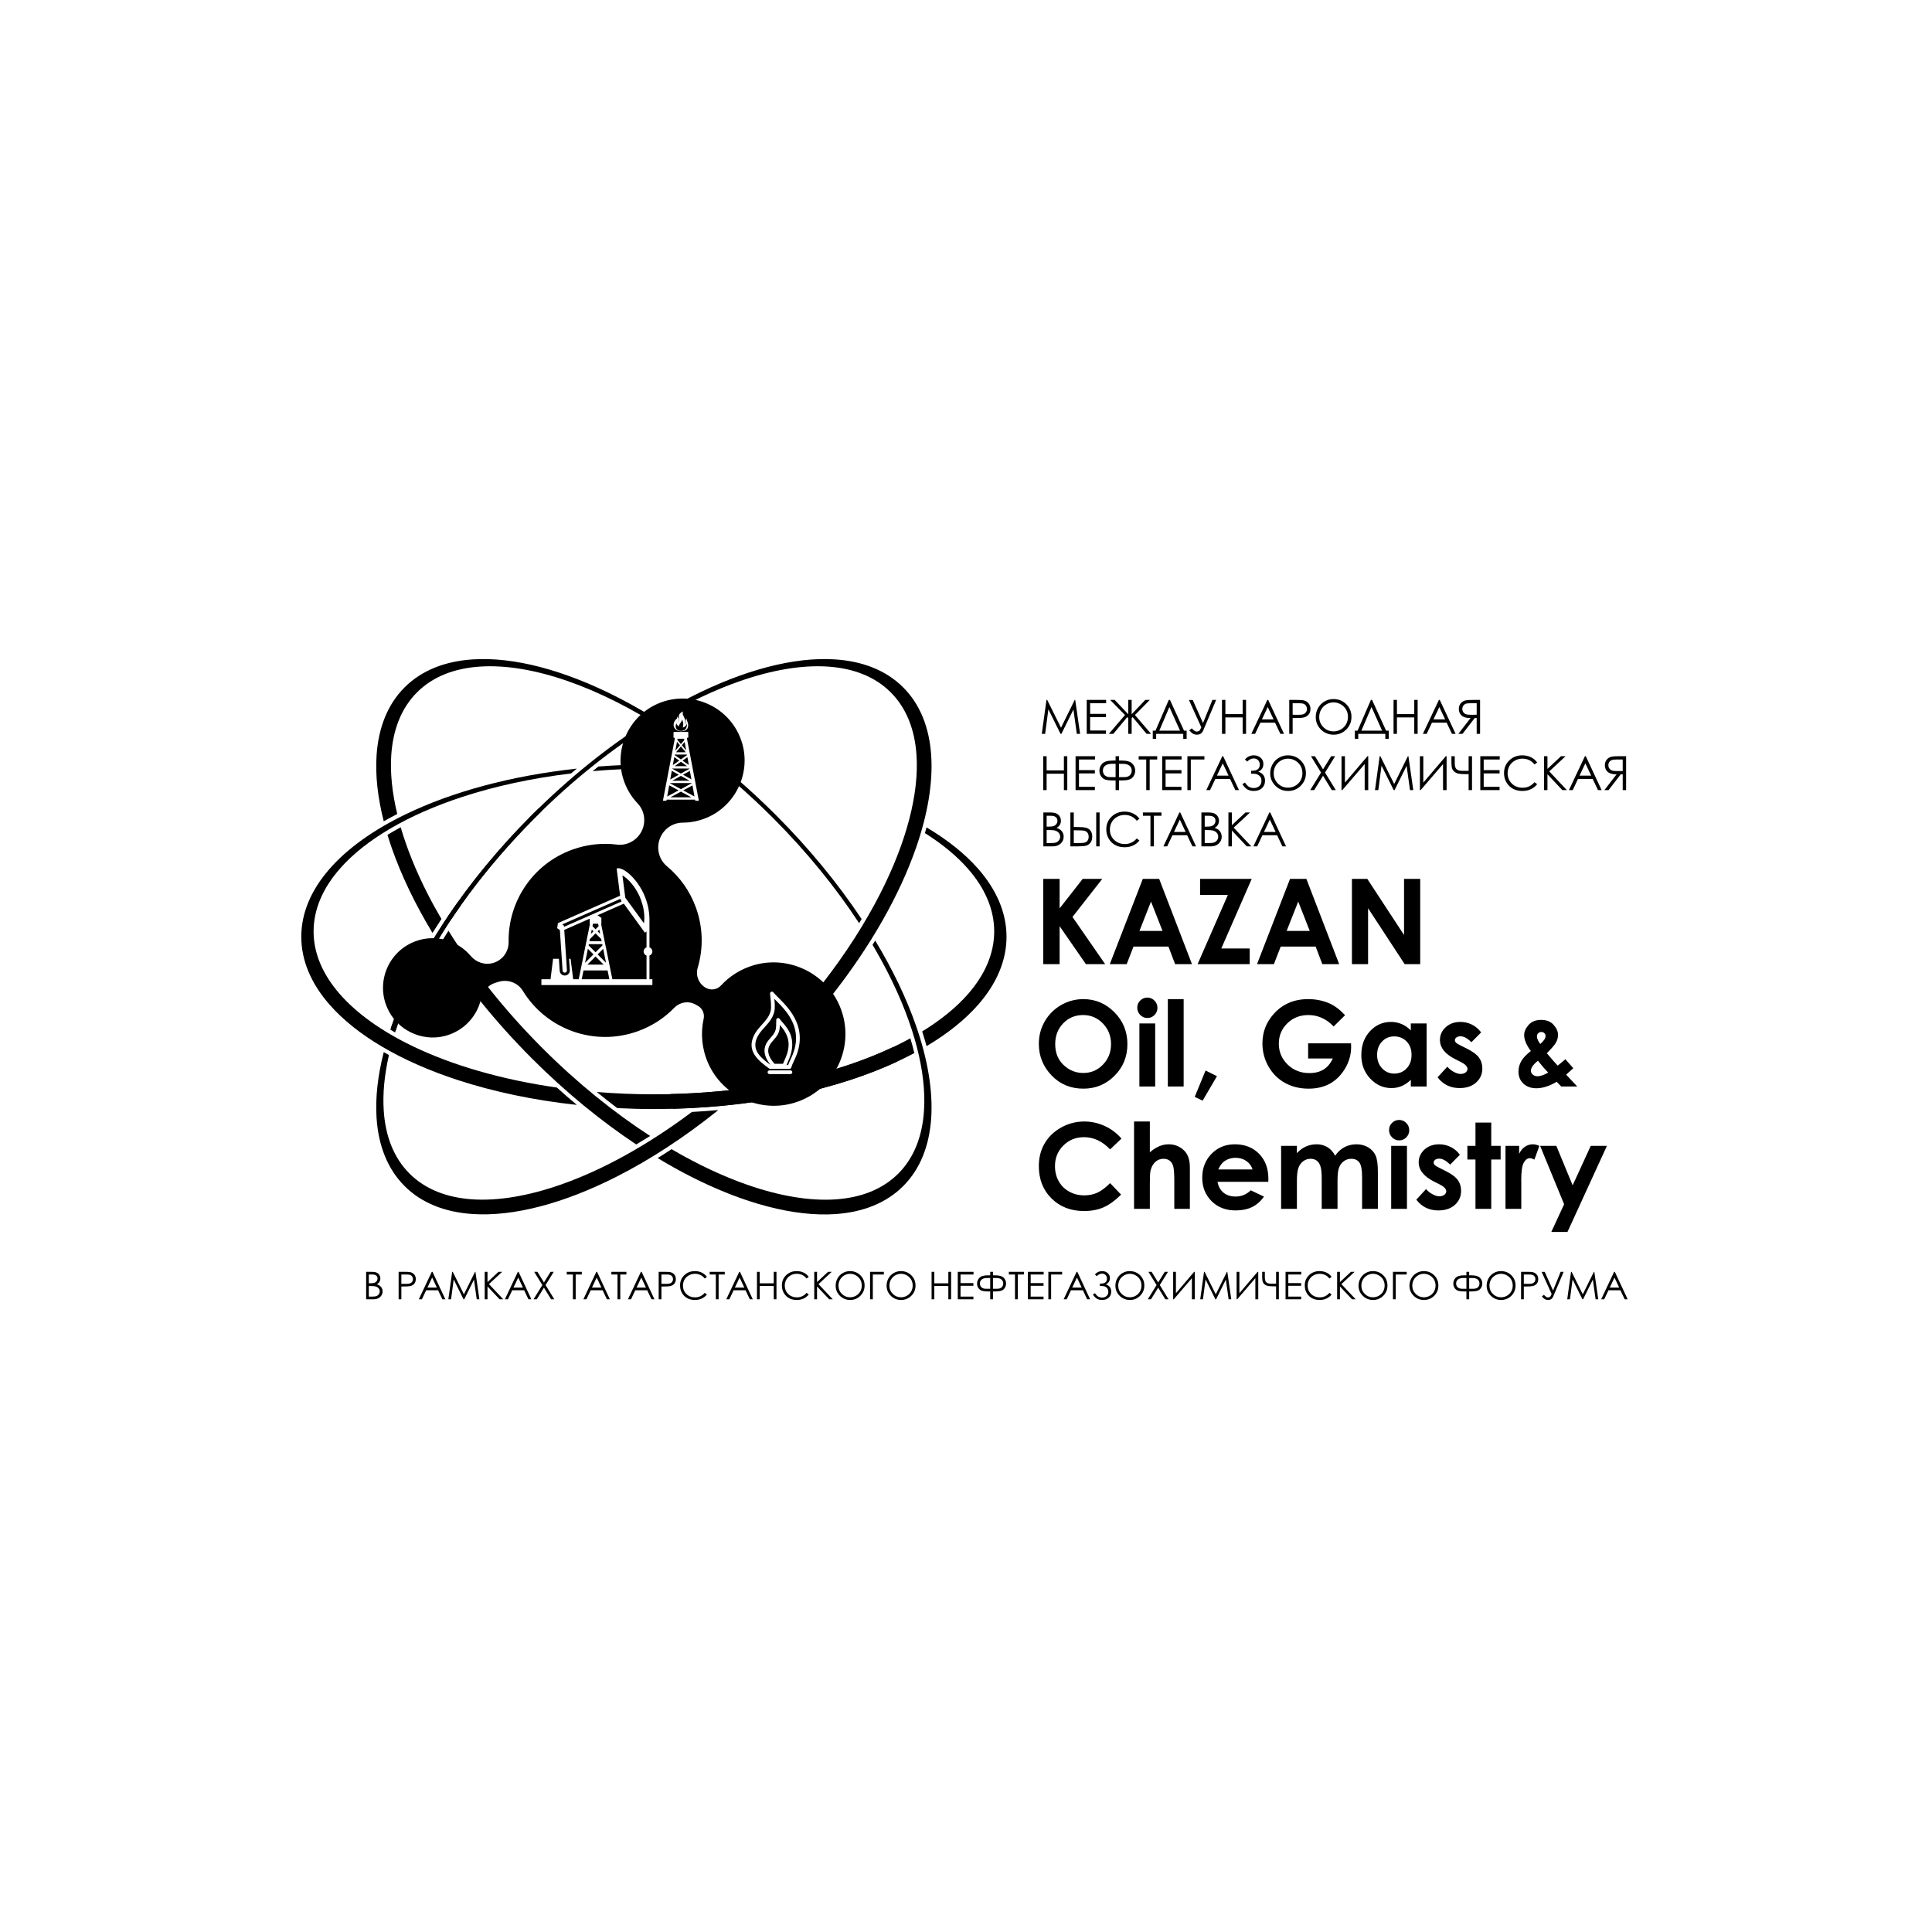 <?xml version="1.0" encoding="UTF-8"?> <svg xmlns="http://www.w3.org/2000/svg" width="70" height="70" viewBox="0 0 70 70" fill="none"><path d="M33.128 38.154C32.985 38.23 32.838 38.305 32.688 38.378C30.372 39.497 27.197 40.182 23.692 40.183C23.244 40.183 22.801 40.171 22.365 40.149C22.116 39.961 21.869 39.767 21.623 39.565C22.296 39.62 22.987 39.649 23.692 39.649C26.263 39.649 28.65 39.27 30.623 38.626C31.499 38.34 32.292 38.001 32.984 37.62C33.038 37.801 33.086 37.979 33.128 38.154ZM14.935 37.897C13.821 37.358 12.925 36.719 12.311 36.016C11.697 35.313 11.363 34.549 11.362 33.748C11.363 32.946 11.697 32.182 12.311 31.479C13.232 30.425 14.788 29.514 16.761 28.87C17.939 28.485 19.265 28.196 20.689 28.024C20.759 27.965 20.829 27.906 20.899 27.848C18.513 28.107 16.378 28.69 14.697 29.503C13.539 30.063 12.596 30.732 11.94 31.482C11.284 32.232 10.916 33.065 10.916 33.941C10.916 34.816 11.284 35.649 11.94 36.399C12.925 37.524 14.552 38.467 16.586 39.132C17.878 39.554 19.336 39.864 20.901 40.033C20.657 39.83 20.416 39.62 20.177 39.404C18.165 39.117 16.369 38.591 14.935 37.897ZM35.444 31.482C34.964 30.934 34.33 30.429 33.571 29.978C33.553 30.047 33.533 30.116 33.512 30.185C34.142 30.582 34.669 31.017 35.073 31.479C35.687 32.182 36.021 32.946 36.022 33.748C36.021 34.549 35.687 35.313 35.073 36.016C34.648 36.503 34.086 36.958 33.412 37.371C33.471 37.551 33.523 37.729 33.571 37.904C34.33 37.453 34.964 36.948 35.444 36.399C36.1 35.649 36.468 34.816 36.468 33.941C36.468 33.065 36.1 32.232 35.444 31.482Z" fill="black"></path><path d="M23.69 27.695C23.007 27.695 22.336 27.722 21.682 27.772C21.611 27.828 21.541 27.884 21.471 27.94C22.191 27.877 22.932 27.843 23.69 27.844V27.695Z" fill="black"></path><path d="M33.739 40.512C33.672 41.506 33.344 42.356 32.724 42.975C32.106 43.594 31.256 43.922 30.262 43.989C28.77 44.088 26.953 43.604 25.044 42.636C24.642 42.432 24.236 42.206 23.828 41.959C23.997 41.855 24.165 41.748 24.332 41.637C25.276 42.189 26.204 42.624 27.085 42.93C28.254 43.337 29.339 43.518 30.27 43.456C31.202 43.393 31.978 43.089 32.545 42.523C33.112 41.956 33.416 41.179 33.478 40.247C33.573 38.851 33.117 37.107 32.177 35.256C32.005 34.918 31.817 34.576 31.614 34.232C31.647 34.181 31.679 34.13 31.711 34.079C32.347 35.132 32.844 36.173 33.189 37.164C33.612 38.378 33.805 39.518 33.739 40.512ZM15.477 32.353C15.06 31.531 14.739 30.731 14.518 29.973C14.352 30.062 14.193 30.154 14.039 30.248C14.086 30.403 14.137 30.56 14.192 30.718C14.537 31.708 15.034 32.749 15.67 33.802C15.775 33.634 15.883 33.465 15.994 33.297C15.808 32.98 15.635 32.665 15.477 32.353ZM16.249 33.722C16.141 33.891 16.037 34.06 15.936 34.23C16.822 35.62 17.946 37.024 19.277 38.355C20.496 39.574 21.776 40.618 23.052 41.466C23.219 41.367 23.387 41.264 23.555 41.158C22.243 40.307 20.915 39.238 19.654 37.977C18.279 36.602 17.133 35.149 16.249 33.722Z" fill="black"></path><path d="M14.176 27.36C14.239 26.429 14.543 25.652 15.11 25.085C15.677 24.518 16.453 24.215 17.385 24.152C18.316 24.089 19.401 24.27 20.57 24.677C21.714 25.075 22.937 25.689 24.172 26.496L24.274 26.375C23.625 25.946 22.976 25.568 22.338 25.244C20.43 24.276 18.612 23.792 17.12 23.892C16.126 23.958 15.276 24.287 14.658 24.906C14.039 25.524 13.71 26.374 13.644 27.368C13.595 28.096 13.686 28.901 13.904 29.757C14.061 29.667 14.224 29.578 14.393 29.493C14.208 28.724 14.133 28.004 14.176 27.36Z" fill="black"></path><path d="M28 29.629C29.235 30.864 30.286 32.163 31.128 33.449C31.156 33.404 31.182 33.358 31.209 33.313L31.218 33.299C30.369 32.023 29.324 30.743 28.105 29.524C27.197 28.616 26.254 27.803 25.305 27.098L25.223 27.227C26.163 27.923 27.098 28.727 28 29.629Z" fill="black"></path><path fill-rule="evenodd" clip-rule="evenodd" d="M17.432 36.18C17.292 36.813 16.812 37.356 16.12 37.535C15.273 37.754 14.374 37.313 14.027 36.509C13.61 35.547 14.096 34.449 15.067 34.099C15.795 33.837 16.58 34.073 17.051 34.632C17.256 34.875 17.581 34.979 17.884 34.885C18.213 34.782 18.434 34.474 18.428 34.129C18.404 32.675 19.296 31.302 20.741 30.782C21.276 30.589 21.827 30.535 22.355 30.601C22.732 30.648 23.095 30.439 23.257 30.095C23.412 29.765 23.353 29.371 23.101 29.107C22.871 28.866 22.691 28.568 22.584 28.226C22.244 27.138 22.788 25.948 23.834 25.496C25.081 24.956 26.511 25.629 26.891 26.933C27.208 28.024 26.643 29.2 25.592 29.634C25.312 29.75 25.023 29.805 24.739 29.806C24.395 29.807 24.084 30.007 23.938 30.317L23.933 30.327C23.761 30.693 23.857 31.13 24.168 31.389C24.63 31.774 24.998 32.282 25.216 32.888C25.478 33.616 25.484 34.374 25.279 35.063C25.195 35.347 25.319 35.651 25.579 35.794C25.759 35.893 25.984 35.857 26.124 35.705C26.435 35.367 26.841 35.106 27.321 34.968C28.577 34.608 29.924 35.256 30.429 36.461C31.024 37.885 30.261 39.506 28.785 39.954C27.538 40.333 26.183 39.712 25.657 38.52C25.424 37.99 25.381 37.432 25.494 36.915C25.535 36.728 25.453 36.535 25.285 36.443L25.192 36.392C24.942 36.255 24.633 36.306 24.434 36.511C24.075 36.881 23.628 37.177 23.11 37.363C21.522 37.935 19.792 37.287 18.944 35.901C18.761 35.602 18.393 35.47 18.058 35.575L17.944 35.61C17.682 35.692 17.492 35.912 17.432 36.18ZM24.444 26.126C24.336 26.321 24.474 26.491 24.653 26.495C24.818 26.5 24.949 26.443 24.933 26.248C24.929 26.205 24.915 26.171 24.902 26.139C24.886 26.1 24.871 26.065 24.881 26.026C24.842 26.067 24.844 26.101 24.846 26.136C24.847 26.168 24.849 26.2 24.82 26.237C24.849 26.117 24.817 26.05 24.777 25.97C24.766 25.947 24.754 25.923 24.744 25.896C24.733 25.871 24.731 25.839 24.749 25.776C24.682 25.808 24.625 25.85 24.608 25.894C24.588 25.948 24.595 25.989 24.601 26.027C24.608 26.07 24.614 26.109 24.578 26.159C24.61 26.083 24.609 26.021 24.532 25.963C24.546 26.017 24.528 26.033 24.501 26.057C24.484 26.073 24.463 26.092 24.444 26.126ZM24.731 27.558L24.957 27.716L24.906 27.434L24.731 27.558ZM24.67 26.52H24.42C24.411 26.52 24.403 26.528 24.403 26.538V26.713C24.403 26.723 24.411 26.731 24.42 26.731H24.448V26.769L24.349 27.289L24.34 27.335V27.335L24.153 28.312L24.153 28.312L24.137 28.395L24.019 29.013H24.146L24.153 28.973H24.67H25.183L25.19 29.013H25.321L25 27.335L24.991 27.289L24.892 26.769V26.731H24.92C24.93 26.731 24.938 26.723 24.938 26.713V26.538C24.938 26.528 24.93 26.52 24.92 26.52H24.67ZM24.861 27.189L24.706 27.002L24.806 26.882L24.861 27.189ZM24.67 27.045L24.846 27.255H24.67H24.495L24.67 27.045ZM24.67 26.96L24.794 26.812L24.785 26.767H24.67H24.549L24.542 26.806L24.67 26.96ZM25.09 28.456L24.754 28.637L25.107 28.828L25.162 28.858L25.09 28.456ZM24.67 27.6L24.897 27.76H24.67H24.443L24.67 27.6ZM24.635 27.002L24.529 26.876L24.471 27.198L24.635 27.002ZM24.61 27.558L24.43 27.431L24.378 27.721L24.61 27.558ZM24.594 28.069L24.34 27.928L24.284 28.242L24.594 28.069ZM24.586 28.637L24.246 28.454L24.173 28.86L24.586 28.637ZM24.747 28.069L25.051 28.239L24.995 27.931L24.747 28.069ZM25.075 28.372L25.075 28.373L24.67 28.592L24.264 28.372H24.67H25.075ZM24.98 27.845L24.981 27.854L24.67 28.027L24.354 27.851L24.355 27.845H24.67H24.98ZM24.889 27.34L24.892 27.359L24.67 27.515L24.443 27.355L24.446 27.34H24.67H24.889ZM24.67 28.683L24.29 28.888H24.67H25.05L24.67 28.683ZM24.67 28.112L24.356 28.287H24.67H24.985L24.67 28.112ZM24.553 26.282C24.528 26.265 24.509 26.253 24.514 26.195C24.437 26.332 24.502 26.482 24.657 26.483C24.82 26.484 24.902 26.399 24.887 26.206C24.868 26.286 24.83 26.335 24.739 26.362C24.773 26.209 24.752 26.161 24.713 26.07L24.713 26.07C24.704 26.128 24.678 26.162 24.653 26.195C24.626 26.231 24.6 26.265 24.6 26.327C24.584 26.304 24.567 26.292 24.553 26.282ZM28.638 38.782C28.676 38.782 28.706 38.813 28.706 38.85C28.706 38.887 28.676 38.917 28.638 38.917H27.88C27.842 38.917 27.812 38.887 27.812 38.85C27.812 38.812 27.842 38.782 27.88 38.782H28.638ZM28.174 36.118C28.184 36.127 28.193 36.136 28.202 36.145C28.462 36.405 28.701 36.663 28.849 37.006C29.058 37.487 29 37.966 28.772 38.429C28.733 38.509 28.695 38.59 28.671 38.676C28.663 38.705 28.636 38.725 28.606 38.725H27.904C27.89 38.725 27.876 38.721 27.864 38.712C27.458 38.419 27.049 38.078 27.315 37.52C27.387 37.369 27.495 37.248 27.607 37.124L27.607 37.124C27.742 36.975 27.872 36.831 27.921 36.63C27.954 36.497 27.93 36.272 27.912 36.115C27.911 36.099 27.909 36.084 27.908 36.07L27.901 36.003C27.897 35.974 27.915 35.945 27.942 35.934C27.97 35.922 28.002 35.931 28.02 35.954C28.066 36.011 28.121 36.066 28.174 36.118ZM28.062 38.542H28.371L28.375 38.531C28.394 38.482 28.415 38.432 28.437 38.384C28.651 37.913 28.62 37.556 28.285 37.17L28.257 37.138L28.255 37.18C28.252 37.239 28.246 37.305 28.229 37.362C28.189 37.494 28.116 37.582 28.027 37.683C27.971 37.745 27.918 37.806 27.88 37.882C27.76 38.124 27.895 38.352 28.057 38.536L28.062 38.542ZM28.56 38.578C28.585 38.507 28.617 38.438 28.65 38.37C28.861 37.941 28.917 37.499 28.724 37.054C28.584 36.731 28.353 36.485 28.107 36.241L28.056 36.191L28.06 36.238C28.072 36.367 28.084 36.537 28.052 36.663C27.996 36.89 27.859 37.047 27.707 37.215L27.705 37.217C27.604 37.329 27.502 37.441 27.437 37.579C27.235 38.003 27.504 38.272 27.827 38.517L27.913 38.581L27.852 38.493C27.709 38.286 27.642 38.055 27.759 37.821C27.803 37.734 27.862 37.666 27.926 37.593C28 37.509 28.066 37.433 28.1 37.322C28.123 37.245 28.124 37.12 28.124 37.028C28.125 37.017 28.125 37.006 28.125 36.996L28.125 36.953C28.125 36.923 28.145 36.897 28.174 36.889C28.202 36.881 28.233 36.892 28.249 36.917C28.272 36.951 28.302 36.985 28.33 37.016L28.33 37.016C28.335 37.022 28.34 37.027 28.344 37.033C28.481 37.187 28.594 37.332 28.658 37.532C28.756 37.839 28.69 38.153 28.56 38.44C28.541 38.481 28.523 38.524 28.506 38.566L28.497 38.59H28.556L28.56 38.578ZM23.425 34.325C23.363 34.346 23.319 34.405 23.319 34.474C23.319 34.542 23.363 34.601 23.425 34.623V35.479H22.187L22.127 35.183L22.102 35.06L21.945 34.287L21.919 34.163L21.918 34.158L21.88 33.971L21.803 33.592L21.779 33.468H21.789V33.257L21.65 33.161L22.602 32.742L22.723 32.909L22.795 33.007L23.345 33.764L23.366 33.793C23.387 33.784 23.407 33.767 23.425 33.745V34.325ZM21.077 35.479L21.118 35.273L21.142 35.161H22.013L22.037 35.273L22.078 35.479H21.077ZM21.3 34.377L21.503 34.579L21.198 34.884L21.3 34.377ZM21.873 34.95H21.282L21.578 34.655L21.873 34.95ZM21.653 34.579L21.855 34.377L21.957 34.884L21.653 34.579ZM21.326 34.252L21.334 34.209H21.821L21.829 34.252L21.578 34.504L21.326 34.252ZM21.372 34.023L21.578 33.818L21.783 34.023L21.799 34.103H21.357L21.372 34.023ZM21.503 33.743L21.41 33.835L21.441 33.682L21.503 33.743ZM21.714 33.682L21.745 33.836L21.653 33.743L21.714 33.682ZM21.578 33.668L21.467 33.557L21.484 33.468H21.671L21.689 33.557L21.578 33.668ZM20.437 33.58L20.436 33.569C20.433 33.53 20.402 33.499 20.365 33.495L22.478 32.566L22.484 32.58V32.581L22.521 32.663L20.437 33.58ZM22.905 32.039C22.926 32.064 22.944 32.088 22.961 32.111C23 32.165 23.036 32.222 23.07 32.279L23.079 32.295L23.08 32.296L23.079 32.296L23.08 32.297L23.085 32.306C23.104 32.339 23.122 32.371 23.139 32.405C23.152 32.431 23.165 32.459 23.178 32.488L23.184 32.503L23.198 32.539C23.225 32.606 23.248 32.674 23.268 32.743L23.274 32.764L23.276 32.77C23.282 32.791 23.289 32.813 23.294 32.834C23.303 32.868 23.309 32.896 23.314 32.924C23.317 32.941 23.32 32.958 23.322 32.975C23.322 32.979 23.323 32.982 23.323 32.986C23.324 32.988 23.324 32.989 23.324 32.991L23.327 33.011V33.012C23.34 33.1 23.348 33.188 23.346 33.269C23.345 33.344 23.338 33.404 23.329 33.45L22.925 32.894L22.857 32.801L22.655 32.524L22.552 31.717C22.641 31.768 22.767 31.867 22.905 32.039ZM23.531 34.623C23.592 34.601 23.637 34.542 23.637 34.474C23.637 34.405 23.592 34.346 23.531 34.325V33.257H23.53C23.528 33.153 23.517 33.039 23.494 32.919C23.488 32.884 23.48 32.849 23.471 32.814C23.441 32.685 23.396 32.552 23.338 32.418C23.323 32.386 23.308 32.354 23.293 32.322C23.233 32.2 23.163 32.088 23.09 31.988C23.07 31.959 23.048 31.931 23.026 31.905C22.767 31.581 22.477 31.41 22.342 31.47L22.347 31.505L22.452 32.33L22.468 32.451L22.468 32.454L20.215 33.446L20.188 33.63L20.285 33.697L20.383 35.167C20.386 35.209 20.421 35.241 20.462 35.241L20.468 35.241C20.511 35.238 20.545 35.2 20.542 35.156L20.444 33.692L21.366 33.286V33.468H21.376L21.352 33.592L21.275 33.971L21.237 34.158L21.236 34.163L21.21 34.287L21.054 35.06L21.029 35.183L20.968 35.479H20.767L20.674 34.738H20.618L20.646 35.149C20.652 35.25 20.576 35.338 20.475 35.345L20.462 35.345C20.366 35.345 20.285 35.27 20.279 35.173L20.25 34.738H20.039L19.947 35.479H19.616V35.69H23.637V35.479H23.531V34.623Z" fill="black"></path><path d="M19.509 29.297C19.431 29.373 19.354 29.449 19.276 29.526C18.085 30.718 17.061 31.967 16.223 33.214C16.266 33.244 16.307 33.276 16.348 33.308C17.174 32.069 18.192 30.821 19.381 29.631C19.463 29.55 19.544 29.47 19.626 29.39C19.587 29.359 19.548 29.328 19.509 29.297Z" fill="black"></path><path d="M16.623 32.637C15.518 34.175 14.694 35.722 14.192 37.163C14.186 37.182 14.18 37.2 14.174 37.218C14.194 37.229 14.211 37.244 14.225 37.262C14.264 37.285 14.301 37.31 14.338 37.339C14.553 36.669 14.841 35.971 15.204 35.255C15.615 34.447 16.117 33.618 16.704 32.79C16.677 32.739 16.65 32.688 16.623 32.637Z" fill="black"></path><path d="M14.314 37.407C14.531 36.717 14.828 35.994 15.204 35.254C16.143 33.403 17.563 31.448 19.381 29.63C20.73 28.281 22.154 27.152 23.555 26.275C23.505 26.244 23.454 26.214 23.404 26.184C22.012 27.07 20.608 28.193 19.276 29.525C16.798 32.003 15.037 34.734 14.192 37.162C14.175 37.211 14.159 37.259 14.143 37.307C14.199 37.341 14.256 37.374 14.314 37.407Z" fill="black"></path><path d="M20.297 42.928C19.128 43.335 18.043 43.516 17.112 43.454C16.181 43.391 15.404 43.087 14.837 42.52C14.27 41.953 13.966 41.177 13.904 40.245C13.862 39.633 13.927 38.953 14.092 38.227C14.028 38.192 13.966 38.157 13.904 38.121C13.686 38.977 13.595 39.782 13.644 40.51C13.71 41.504 14.039 42.354 14.658 42.972C15.276 43.592 16.126 43.92 17.12 43.986C18.612 44.086 20.43 43.602 22.338 42.634C23.55 42.019 24.8 41.207 26.026 40.22C25.71 40.248 25.391 40.271 25.069 40.288C23.444 41.507 21.802 42.405 20.297 42.928Z" fill="black"></path><path d="M32.365 37.934C31.83 38.188 31.247 38.42 30.621 38.624C28.806 39.217 26.64 39.584 24.303 39.639C24.323 39.818 24.351 39.995 24.385 40.172C27.512 40.09 30.342 39.462 32.48 38.474C32.452 38.291 32.417 38.109 32.365 37.934Z" fill="black"></path><path d="M37.746 26.588L37.916 25.359H37.942L38.442 26.367L38.939 25.359H38.957L39.134 26.588H39.015L38.892 25.708L38.457 26.588H38.425L37.985 25.701L37.867 26.588H37.746ZM39.374 25.359H40.077V25.479H39.497V25.864H40.072V25.984H39.497V26.468H40.072V26.588H39.374V25.359ZM41.002 26.017V26.588H40.879V26.017L40.841 25.983L40.339 26.588H40.176L40.761 25.907L40.222 25.359H40.387L40.879 25.878V25.359H41.002V25.878L41.496 25.359H41.66L41.121 25.907L41.706 26.588H41.543L41.039 25.983L41.002 26.017ZM41.89 26.771H41.767V26.473H41.865L42.347 25.359H42.39L42.899 26.473H42.994V26.771H42.871V26.588H41.89V26.771ZM42.004 26.473H42.754L42.369 25.616L42.004 26.473ZM43.077 25.362H43.215L43.588 26.197L43.928 25.359H44.063L43.596 26.463C43.553 26.567 43.476 26.619 43.365 26.619C43.32 26.619 43.278 26.61 43.239 26.592C43.199 26.573 43.149 26.531 43.088 26.463L43.178 26.39C43.24 26.45 43.281 26.485 43.301 26.493C43.322 26.502 43.343 26.506 43.364 26.506C43.396 26.506 43.424 26.497 43.448 26.48C43.471 26.463 43.497 26.42 43.526 26.351L43.077 25.362ZM44.275 25.359H44.398V25.874H45.024V25.359H45.147V26.588H45.024V25.994H44.398V26.588H44.275V25.359ZM45.949 25.359L46.522 26.588H46.39L46.198 26.184H45.666L45.475 26.588H45.338L45.918 25.359H45.949ZM45.933 25.617L45.722 26.064H46.144L45.933 25.617ZM46.712 25.359H46.957C47.097 25.359 47.192 25.365 47.241 25.377C47.311 25.395 47.369 25.43 47.413 25.484C47.458 25.538 47.48 25.605 47.48 25.686C47.48 25.768 47.459 25.836 47.415 25.889C47.371 25.942 47.312 25.978 47.235 25.996C47.179 26.01 47.075 26.016 46.923 26.016H46.835V26.588H46.712V25.359ZM46.835 25.479V25.896L47.043 25.899C47.127 25.899 47.189 25.891 47.228 25.876C47.267 25.86 47.298 25.836 47.32 25.802C47.342 25.767 47.353 25.729 47.353 25.687C47.353 25.646 47.342 25.608 47.32 25.573C47.298 25.539 47.268 25.515 47.232 25.5C47.195 25.486 47.136 25.479 47.052 25.479H46.835ZM48.311 25.328C48.497 25.328 48.652 25.39 48.778 25.514C48.903 25.639 48.966 25.791 48.966 25.973C48.966 26.153 48.903 26.305 48.778 26.431C48.653 26.556 48.501 26.619 48.321 26.619C48.139 26.619 47.985 26.556 47.859 26.432C47.734 26.307 47.672 26.156 47.672 25.979C47.672 25.861 47.7 25.752 47.757 25.651C47.814 25.55 47.892 25.471 47.991 25.414C48.089 25.357 48.196 25.328 48.311 25.328ZM48.316 25.448C48.225 25.448 48.139 25.472 48.058 25.519C47.976 25.566 47.913 25.63 47.867 25.71C47.821 25.791 47.798 25.88 47.798 25.979C47.798 26.124 47.849 26.248 47.95 26.348C48.051 26.449 48.173 26.499 48.316 26.499C48.412 26.499 48.5 26.476 48.581 26.43C48.662 26.383 48.725 26.32 48.771 26.24C48.816 26.16 48.839 26.071 48.839 25.973C48.839 25.875 48.816 25.787 48.771 25.708C48.725 25.629 48.661 25.566 48.579 25.519C48.496 25.472 48.409 25.448 48.316 25.448ZM49.212 26.771H49.089V26.473H49.188L49.67 25.359H49.712L50.221 26.473H50.316V26.771H50.193V26.588H49.212V26.771ZM49.326 26.473H50.076L49.692 25.616L49.326 26.473ZM50.491 25.359H50.614V25.874H51.241V25.359H51.364V26.588H51.241V25.994H50.614V26.588H50.491V25.359ZM52.165 25.359L52.739 26.588H52.607L52.415 26.184H51.882L51.691 26.588H51.554L52.134 25.359H52.165ZM52.15 25.617L51.938 26.064H52.36L52.15 25.617ZM53.626 25.359H53.381C53.244 25.359 53.152 25.365 53.103 25.376C53.03 25.392 52.971 25.428 52.925 25.483C52.879 25.538 52.856 25.605 52.856 25.686C52.856 25.752 52.872 25.811 52.904 25.862C52.935 25.912 52.98 25.951 53.039 25.977C53.097 26.003 53.178 26.016 53.282 26.016L52.839 26.588H52.99L53.432 26.016H53.503V26.588H53.626V25.359ZM53.503 25.479V25.896L53.291 25.898C53.209 25.898 53.148 25.89 53.108 25.875C53.069 25.859 53.038 25.834 53.016 25.8C52.994 25.766 52.983 25.727 52.983 25.685C52.983 25.644 52.994 25.606 53.017 25.573C53.039 25.539 53.068 25.515 53.105 25.5C53.141 25.486 53.201 25.479 53.286 25.479H53.503ZM37.797 27.398H37.921V27.913H38.547V27.398H38.67V28.627H38.547V28.033H37.921V28.627H37.797V27.398ZM38.97 27.398H39.674V27.518H39.093V27.903H39.669V28.023H39.093V28.507H39.669V28.627H38.97V27.398ZM40.42 27.398H40.544V27.556H40.638C40.823 27.556 40.951 27.591 41.023 27.664C41.095 27.736 41.131 27.823 41.131 27.923C41.131 28.015 41.099 28.097 41.036 28.169C40.972 28.24 40.853 28.276 40.676 28.276H40.544V28.627H40.42V28.276H40.288C40.195 28.276 40.117 28.267 40.056 28.249C39.995 28.231 39.942 28.192 39.899 28.133C39.855 28.073 39.833 28.004 39.833 27.923C39.833 27.823 39.869 27.737 39.94 27.664C40.011 27.592 40.14 27.556 40.327 27.556H40.42V27.398ZM40.544 27.675V28.156H40.673L40.739 28.157C40.825 28.157 40.89 28.135 40.936 28.09C40.981 28.046 41.004 27.989 41.004 27.922C41.004 27.847 40.977 27.787 40.924 27.742C40.87 27.698 40.789 27.675 40.681 27.675H40.544ZM40.42 27.675H40.282C40.181 27.675 40.102 27.697 40.045 27.739C39.988 27.782 39.96 27.842 39.96 27.921C39.96 27.989 39.982 28.045 40.027 28.09C40.072 28.135 40.14 28.157 40.23 28.157L40.292 28.156H40.42V27.675ZM41.256 27.518V27.398H41.928V27.518H41.655V28.627H41.53V27.518H41.256ZM42.108 27.398H42.811V27.518H42.231V27.903H42.806V28.023H42.231V28.507H42.806V28.627H42.108V27.398ZM43.145 28.627H43.022V27.398H43.638V27.518H43.145V28.627ZM44.318 27.398L44.891 28.627H44.759L44.567 28.223H44.034L43.843 28.627H43.707L44.287 27.398H44.318ZM44.302 27.656L44.091 28.103H44.513L44.302 27.656ZM45.106 27.518C45.192 27.418 45.299 27.367 45.426 27.367C45.527 27.367 45.611 27.396 45.677 27.455C45.742 27.512 45.775 27.588 45.775 27.68C45.775 27.811 45.714 27.904 45.59 27.961C45.752 28.011 45.834 28.12 45.834 28.287C45.834 28.398 45.797 28.488 45.725 28.556C45.652 28.624 45.553 28.658 45.427 28.658C45.339 28.658 45.262 28.64 45.197 28.603C45.132 28.567 45.071 28.503 45.013 28.411L45.108 28.355C45.166 28.439 45.219 28.492 45.269 28.516C45.318 28.54 45.37 28.552 45.424 28.552C45.502 28.552 45.568 28.529 45.623 28.484C45.678 28.439 45.705 28.373 45.705 28.285C45.705 28.239 45.696 28.199 45.677 28.165C45.658 28.13 45.632 28.103 45.598 28.082C45.564 28.061 45.532 28.047 45.501 28.041C45.47 28.036 45.42 28.033 45.349 28.033H45.329V27.925H45.37C45.552 27.925 45.644 27.851 45.644 27.704C45.644 27.635 45.623 27.581 45.581 27.541C45.539 27.5 45.487 27.48 45.423 27.48C45.34 27.48 45.263 27.518 45.19 27.592L45.106 27.518ZM46.661 27.367C46.847 27.367 47.003 27.43 47.128 27.554C47.253 27.678 47.316 27.831 47.316 28.012C47.316 28.192 47.253 28.345 47.128 28.47C47.003 28.595 46.851 28.658 46.671 28.658C46.489 28.658 46.335 28.595 46.21 28.471C46.085 28.346 46.022 28.195 46.022 28.018C46.022 27.9 46.05 27.791 46.107 27.69C46.164 27.589 46.242 27.51 46.341 27.453C46.44 27.396 46.546 27.367 46.661 27.367ZM46.666 27.487C46.575 27.487 46.489 27.511 46.408 27.558C46.327 27.605 46.263 27.669 46.217 27.749C46.171 27.83 46.148 27.919 46.148 28.018C46.148 28.163 46.199 28.287 46.3 28.387C46.401 28.488 46.524 28.538 46.666 28.538C46.762 28.538 46.85 28.515 46.931 28.469C47.012 28.422 47.076 28.359 47.121 28.279C47.166 28.199 47.189 28.11 47.189 28.012C47.189 27.914 47.166 27.826 47.121 27.747C47.076 27.669 47.011 27.605 46.929 27.558C46.847 27.511 46.759 27.487 46.666 27.487ZM47.498 27.398H47.642L47.936 27.875L48.231 27.398H48.375L48.008 27.992L48.399 28.627H48.255L47.936 28.108L47.615 28.627H47.471L47.864 27.992L47.498 27.398ZM49.574 28.627H49.445V27.683L48.634 28.627H48.606V27.398H48.73V28.356L49.546 27.398H49.574V28.627ZM49.818 28.627L49.988 27.398H50.013L50.514 28.406L51.01 27.398H51.029L51.206 28.627H51.087L50.964 27.747L50.528 28.627H50.496L50.056 27.74L49.939 28.627H49.818ZM52.413 28.627H52.284V27.683L51.473 28.627H51.446V27.398H51.569V28.356L52.385 27.398H52.413V28.627ZM53.211 27.929V27.398H53.334V28.627H53.211V28.049H53.123C53.001 28.049 52.911 28.043 52.855 28.033C52.799 28.023 52.749 28.001 52.704 27.968C52.66 27.934 52.629 27.893 52.613 27.844C52.597 27.796 52.588 27.728 52.588 27.642V27.398H52.708V27.65C52.708 27.753 52.729 27.825 52.77 27.866C52.812 27.908 52.881 27.929 52.977 27.929L53.064 27.928L53.102 27.929H53.211ZM53.634 27.398H54.338V27.518H53.757V27.903H54.333V28.023H53.757V28.507H54.333V28.627H53.634V27.398ZM55.695 27.625L55.598 27.699C55.545 27.63 55.481 27.577 55.406 27.541C55.331 27.505 55.249 27.487 55.159 27.487C55.061 27.487 54.97 27.511 54.887 27.558C54.803 27.605 54.739 27.668 54.693 27.748C54.647 27.827 54.624 27.916 54.624 28.015C54.624 28.166 54.675 28.291 54.778 28.391C54.88 28.491 55.01 28.541 55.167 28.541C55.339 28.541 55.482 28.474 55.598 28.34L55.695 28.413C55.634 28.491 55.557 28.551 55.466 28.594C55.374 28.637 55.272 28.658 55.159 28.658C54.944 28.658 54.774 28.586 54.65 28.443C54.546 28.322 54.494 28.176 54.494 28.005C54.494 27.826 54.557 27.674 54.683 27.552C54.809 27.429 54.967 27.367 55.157 27.367C55.272 27.367 55.375 27.39 55.468 27.435C55.56 27.48 55.636 27.544 55.695 27.625ZM55.942 27.398H56.067V27.859L56.559 27.398H56.725L56.133 27.949L56.771 28.627H56.607L56.067 28.053V28.627H55.942V27.398ZM57.456 27.398L58.03 28.627H57.898L57.706 28.223H57.173L56.982 28.627H56.845L57.425 27.398H57.456ZM57.441 27.656L57.229 28.103H57.651L57.441 27.656ZM58.917 27.398H58.672C58.535 27.398 58.443 27.404 58.394 27.415C58.321 27.431 58.261 27.467 58.216 27.522C58.17 27.577 58.147 27.645 58.147 27.725C58.147 27.791 58.163 27.85 58.194 27.901C58.226 27.951 58.271 27.99 58.33 28.016C58.388 28.042 58.469 28.055 58.572 28.055L58.13 28.627H58.281L58.723 28.055H58.794V28.627H58.917V27.398ZM58.794 27.518V27.936L58.582 27.937C58.499 27.937 58.439 27.93 58.399 27.914C58.36 27.898 58.329 27.873 58.307 27.839C58.285 27.805 58.274 27.767 58.274 27.724C58.274 27.683 58.285 27.645 58.307 27.612C58.33 27.578 58.359 27.554 58.396 27.54C58.432 27.525 58.492 27.518 58.577 27.518H58.794ZM37.803 29.437H38.045C38.142 29.437 38.217 29.449 38.27 29.472C38.322 29.495 38.363 29.53 38.394 29.578C38.424 29.626 38.439 29.679 38.439 29.738C38.439 29.792 38.426 29.842 38.399 29.887C38.373 29.932 38.334 29.968 38.282 29.996C38.346 30.017 38.395 30.043 38.43 30.072C38.464 30.101 38.491 30.137 38.51 30.178C38.529 30.22 38.539 30.265 38.539 30.313C38.539 30.412 38.503 30.496 38.43 30.564C38.358 30.632 38.261 30.666 38.14 30.666H37.803V29.437ZM37.922 29.557V29.951H37.993C38.078 29.951 38.142 29.943 38.182 29.927C38.222 29.911 38.254 29.886 38.277 29.852C38.301 29.817 38.313 29.779 38.313 29.738C38.313 29.681 38.293 29.637 38.254 29.605C38.214 29.573 38.151 29.557 38.065 29.557H37.922ZM37.922 30.074V30.546H38.075C38.165 30.546 38.231 30.538 38.273 30.52C38.315 30.502 38.348 30.475 38.374 30.437C38.399 30.4 38.412 30.36 38.412 30.316C38.412 30.261 38.394 30.213 38.358 30.173C38.323 30.132 38.273 30.104 38.211 30.089C38.169 30.079 38.096 30.074 37.992 30.074H37.922ZM38.782 29.437H38.905V29.964H38.994C39.155 29.964 39.27 29.972 39.34 29.988C39.411 30.003 39.467 30.039 39.51 30.095C39.553 30.151 39.574 30.223 39.574 30.312C39.574 30.399 39.554 30.471 39.512 30.528C39.47 30.585 39.417 30.622 39.352 30.64C39.287 30.657 39.179 30.666 39.027 30.666H38.782V29.437ZM38.905 30.546H39.036C39.175 30.546 39.265 30.54 39.307 30.527C39.349 30.514 39.382 30.489 39.407 30.454C39.432 30.418 39.444 30.373 39.444 30.317C39.444 30.256 39.429 30.206 39.398 30.168C39.366 30.129 39.327 30.106 39.278 30.097C39.23 30.088 39.14 30.084 39.009 30.084H38.905V30.546ZM39.718 29.437H39.841V30.666H39.718V29.437ZM41.284 29.664L41.187 29.738C41.134 29.669 41.07 29.616 40.995 29.58C40.92 29.544 40.838 29.526 40.748 29.526C40.65 29.526 40.559 29.55 40.476 29.597C40.392 29.644 40.328 29.707 40.282 29.787C40.236 29.866 40.213 29.956 40.213 30.055C40.213 30.205 40.264 30.33 40.367 30.43C40.47 30.53 40.599 30.581 40.756 30.581C40.928 30.581 41.072 30.513 41.187 30.379L41.284 30.452C41.223 30.53 41.147 30.591 41.055 30.633C40.963 30.676 40.861 30.697 40.748 30.697C40.533 30.697 40.363 30.625 40.239 30.482C40.135 30.361 40.083 30.215 40.083 30.045C40.083 29.865 40.146 29.713 40.272 29.591C40.398 29.468 40.556 29.406 40.746 29.406C40.861 29.406 40.965 29.429 41.057 29.474C41.149 29.519 41.225 29.583 41.284 29.664ZM41.409 29.557V29.437H42.082V29.557H41.808V30.666H41.683V29.557H41.409ZM42.763 29.437L43.336 30.666H43.204L43.012 30.262H42.48L42.289 30.666H42.152L42.732 29.437H42.763ZM42.747 29.695L42.536 30.142H42.958L42.747 29.695ZM43.529 29.437H43.771C43.869 29.437 43.944 29.449 43.996 29.472C44.049 29.495 44.09 29.53 44.12 29.578C44.151 29.626 44.166 29.679 44.166 29.738C44.166 29.792 44.152 29.842 44.126 29.887C44.099 29.932 44.06 29.968 44.009 29.996C44.073 30.017 44.122 30.043 44.156 30.072C44.191 30.101 44.217 30.137 44.236 30.178C44.255 30.22 44.265 30.265 44.265 30.313C44.265 30.412 44.229 30.496 44.157 30.564C44.085 30.632 43.988 30.666 43.867 30.666H43.529V29.437ZM43.649 29.557V29.951H43.719C43.805 29.951 43.868 29.943 43.908 29.927C43.949 29.911 43.98 29.886 44.004 29.852C44.028 29.817 44.039 29.779 44.039 29.738C44.039 29.681 44.02 29.637 43.98 29.605C43.941 29.573 43.878 29.557 43.792 29.557H43.649ZM43.649 30.074V30.546H43.801C43.891 30.546 43.957 30.538 43.999 30.52C44.041 30.502 44.075 30.475 44.1 30.437C44.126 30.4 44.138 30.36 44.138 30.316C44.138 30.261 44.12 30.213 44.085 30.173C44.049 30.132 44 30.104 43.938 30.089C43.896 30.079 43.823 30.074 43.718 30.074H43.649ZM44.508 29.437H44.633V29.898L45.126 29.437H45.292L44.699 29.988L45.338 30.666H45.174L44.633 30.092V30.666H44.508V29.437ZM46.023 29.437L46.596 30.666H46.464L46.272 30.262H45.74L45.549 30.666H45.412L45.992 29.437H46.023ZM46.008 29.695L45.796 30.142H46.218L46.008 29.695Z" fill="black"></path><path d="M37.798 31.844H38.392V32.912L39.228 31.844H39.937L38.858 33.223L40.042 34.933H39.344L38.392 33.557V34.933H37.798V31.844ZM41.406 31.844H41.999L43.188 34.933H42.576L42.335 34.296H41.069L40.822 34.933H40.21L41.406 31.844ZM41.703 32.665L41.285 33.728H42.12L41.703 32.665ZM43.481 31.844H45.352L44.25 34.365H45.279V34.933H43.391L44.488 32.425H43.481V31.844ZM46.74 31.844H47.333L48.521 34.933H47.91L47.669 34.296H46.402L46.156 34.933H45.544L46.74 31.844ZM47.037 32.665L46.618 33.728H47.454L47.037 32.665ZM48.983 31.844H49.54L50.871 33.877V31.844H51.457V34.933H50.894L49.568 32.907V34.933H48.983V31.844ZM39.25 36.2C39.687 36.2 40.062 36.358 40.377 36.675C40.691 36.991 40.848 37.377 40.848 37.831C40.848 38.282 40.694 38.664 40.383 38.976C40.073 39.288 39.697 39.444 39.254 39.444C38.79 39.444 38.405 39.284 38.099 38.963C37.792 38.642 37.639 38.262 37.639 37.821C37.639 37.526 37.71 37.254 37.853 37.006C37.996 36.759 38.192 36.562 38.442 36.417C38.692 36.273 38.962 36.2 39.25 36.2ZM39.241 36.777C38.957 36.777 38.717 36.876 38.524 37.075C38.329 37.273 38.232 37.526 38.232 37.833C38.232 38.174 38.354 38.445 38.599 38.643C38.789 38.799 39.006 38.876 39.252 38.876C39.53 38.876 39.766 38.775 39.961 38.574C40.157 38.372 40.255 38.124 40.255 37.829C40.255 37.535 40.156 37.286 39.959 37.082C39.763 36.878 39.523 36.777 39.241 36.777ZM41.57 36.144C41.67 36.144 41.756 36.181 41.828 36.253C41.9 36.325 41.936 36.413 41.936 36.516C41.936 36.618 41.9 36.705 41.829 36.777C41.758 36.848 41.673 36.884 41.573 36.884C41.472 36.884 41.385 36.847 41.313 36.774C41.241 36.701 41.205 36.612 41.205 36.508C41.205 36.407 41.241 36.322 41.312 36.251C41.383 36.18 41.469 36.144 41.57 36.144ZM41.282 37.082H41.855V39.367H41.282V37.082ZM42.313 36.2H42.886V39.367H42.313V36.2ZM43.68 38.787L44.093 38.992L43.573 39.879L43.287 39.742L43.68 38.787ZM48.734 36.782L48.32 37.192C48.058 36.915 47.753 36.777 47.404 36.777C47.101 36.777 46.846 36.877 46.641 37.078C46.436 37.28 46.334 37.525 46.334 37.813C46.334 38.11 46.44 38.363 46.653 38.57C46.866 38.777 47.128 38.88 47.44 38.88C47.643 38.88 47.814 38.838 47.953 38.752C48.093 38.667 48.205 38.533 48.291 38.351H47.396V37.801H48.95L48.954 37.93C48.954 38.201 48.884 38.457 48.744 38.699C48.603 38.941 48.422 39.126 48.2 39.254C47.977 39.38 47.715 39.444 47.415 39.444C47.094 39.444 46.808 39.375 46.557 39.236C46.305 39.096 46.106 38.898 45.959 38.64C45.813 38.382 45.74 38.105 45.74 37.806C45.74 37.398 45.875 37.042 46.146 36.74C46.466 36.38 46.884 36.2 47.398 36.2C47.667 36.2 47.919 36.249 48.154 36.349C48.351 36.433 48.544 36.578 48.734 36.782ZM51.117 37.082H51.69V39.367H51.117V39.124C51.005 39.23 50.893 39.306 50.78 39.352C50.668 39.399 50.545 39.423 50.414 39.423C50.118 39.423 49.862 39.309 49.647 39.08C49.431 38.852 49.323 38.568 49.323 38.229C49.323 37.877 49.428 37.588 49.636 37.363C49.845 37.139 50.098 37.026 50.397 37.026C50.534 37.026 50.663 37.052 50.783 37.103C50.904 37.154 51.015 37.231 51.117 37.333V37.082ZM50.514 37.551C50.336 37.551 50.189 37.614 50.072 37.739C49.954 37.864 49.895 38.024 49.895 38.22C49.895 38.417 49.955 38.579 50.075 38.707C50.194 38.834 50.342 38.898 50.516 38.898C50.696 38.898 50.846 38.835 50.965 38.71C51.084 38.585 51.143 38.421 51.143 38.218C51.143 38.019 51.084 37.859 50.965 37.735C50.846 37.613 50.696 37.551 50.514 37.551ZM53.665 37.406L53.311 37.762C53.168 37.618 53.037 37.547 52.919 37.547C52.856 37.547 52.805 37.56 52.769 37.588C52.732 37.615 52.714 37.648 52.714 37.689C52.714 37.72 52.726 37.748 52.749 37.773C52.772 37.799 52.829 37.834 52.92 37.88L53.13 37.984C53.35 38.093 53.502 38.204 53.585 38.316C53.667 38.43 53.708 38.562 53.708 38.714C53.708 38.916 53.634 39.085 53.484 39.22C53.335 39.355 53.135 39.423 52.884 39.423C52.551 39.423 52.285 39.293 52.086 39.033L52.44 38.648C52.507 38.726 52.586 38.79 52.677 38.838C52.767 38.886 52.848 38.911 52.918 38.911C52.993 38.911 53.055 38.893 53.101 38.856C53.148 38.82 53.17 38.778 53.17 38.731C53.17 38.642 53.087 38.556 52.92 38.473L52.727 38.376C52.357 38.191 52.172 37.958 52.172 37.679C52.172 37.499 52.242 37.345 52.381 37.218C52.52 37.09 52.698 37.026 52.914 37.026C53.063 37.026 53.202 37.059 53.333 37.124C53.464 37.19 53.574 37.284 53.665 37.406ZM40.633 41.253L40.221 41.645C39.941 41.349 39.626 41.202 39.275 41.202C38.98 41.202 38.73 41.303 38.528 41.504C38.325 41.706 38.224 41.954 38.224 42.249C38.224 42.455 38.269 42.638 38.359 42.797C38.448 42.957 38.575 43.083 38.739 43.174C38.903 43.265 39.085 43.31 39.286 43.31C39.457 43.31 39.613 43.279 39.754 43.215C39.896 43.151 40.052 43.035 40.221 42.867L40.62 43.284C40.392 43.507 40.176 43.662 39.974 43.748C39.771 43.835 39.538 43.878 39.278 43.878C38.797 43.878 38.404 43.726 38.098 43.421C37.791 43.117 37.639 42.726 37.639 42.251C37.639 41.943 37.708 41.669 37.848 41.43C37.987 41.19 38.187 40.998 38.447 40.852C38.706 40.707 38.986 40.634 39.287 40.634C39.541 40.634 39.786 40.688 40.023 40.795C40.259 40.903 40.463 41.056 40.633 41.253ZM41.089 40.634H41.661V41.75C41.773 41.653 41.885 41.58 41.998 41.532C42.111 41.484 42.225 41.46 42.341 41.46C42.567 41.46 42.757 41.538 42.912 41.695C43.045 41.831 43.111 42.03 43.111 42.292V43.8H42.547V42.8C42.547 42.536 42.535 42.357 42.51 42.264C42.485 42.17 42.442 42.1 42.381 42.054C42.321 42.008 42.245 41.985 42.156 41.985C42.041 41.985 41.941 42.023 41.858 42.1C41.776 42.177 41.718 42.282 41.686 42.414C41.669 42.483 41.661 42.639 41.661 42.884V43.8H41.089V40.634ZM45.953 42.82H44.114C44.141 42.982 44.212 43.112 44.326 43.209C44.441 43.305 44.588 43.353 44.766 43.353C44.98 43.353 45.163 43.278 45.316 43.127L45.796 43.355C45.677 43.525 45.533 43.651 45.365 43.734C45.198 43.816 44.999 43.856 44.769 43.856C44.412 43.856 44.121 43.744 43.896 43.518C43.672 43.293 43.559 43.01 43.559 42.671C43.559 42.323 43.672 42.034 43.896 41.805C44.121 41.575 44.402 41.46 44.741 41.46C45.1 41.46 45.393 41.575 45.618 41.803C45.843 42.033 45.956 42.335 45.956 42.711L45.953 42.82ZM45.383 42.372C45.345 42.247 45.271 42.145 45.16 42.067C45.048 41.989 44.919 41.95 44.771 41.95C44.611 41.95 44.471 41.994 44.35 42.082C44.275 42.137 44.204 42.234 44.14 42.372H45.383ZM46.417 41.516H46.989V41.783C47.087 41.674 47.196 41.593 47.317 41.54C47.436 41.486 47.568 41.46 47.71 41.46C47.852 41.46 47.982 41.495 48.097 41.565C48.212 41.636 48.305 41.739 48.375 41.874C48.466 41.739 48.578 41.636 48.711 41.565C48.843 41.495 48.989 41.46 49.146 41.46C49.309 41.46 49.452 41.498 49.576 41.573C49.7 41.648 49.788 41.748 49.842 41.869C49.896 41.99 49.923 42.188 49.923 42.462V43.8H49.351V42.646C49.351 42.388 49.319 42.213 49.254 42.122C49.188 42.031 49.09 41.985 48.96 41.985C48.861 41.985 48.772 42.013 48.694 42.069C48.615 42.124 48.556 42.201 48.518 42.3C48.48 42.398 48.461 42.556 48.461 42.774V43.8H47.888V42.698C47.888 42.495 47.873 42.347 47.842 42.256C47.812 42.164 47.766 42.097 47.706 42.051C47.645 42.007 47.571 41.985 47.485 41.985C47.389 41.985 47.302 42.013 47.223 42.069C47.145 42.126 47.086 42.205 47.047 42.307C47.008 42.409 46.989 42.569 46.989 42.788V43.8H46.417V41.516ZM50.693 40.578C50.793 40.578 50.879 40.614 50.951 40.687C51.023 40.759 51.059 40.847 51.059 40.95C51.059 41.052 51.023 41.139 50.952 41.21C50.881 41.282 50.796 41.318 50.696 41.318C50.594 41.318 50.508 41.281 50.436 41.208C50.364 41.135 50.328 41.046 50.328 40.941C50.328 40.841 50.364 40.756 50.435 40.685C50.506 40.614 50.592 40.578 50.693 40.578ZM50.405 41.516H50.977V43.8H50.405V41.516ZM52.895 41.839L52.541 42.196C52.397 42.052 52.267 41.98 52.149 41.98C52.086 41.98 52.035 41.994 51.999 42.021C51.962 42.049 51.944 42.082 51.944 42.123C51.944 42.153 51.956 42.181 51.978 42.207C52.002 42.233 52.059 42.268 52.15 42.313L52.359 42.418C52.58 42.526 52.732 42.637 52.815 42.75C52.897 42.863 52.938 42.995 52.938 43.147C52.938 43.349 52.864 43.519 52.714 43.654C52.565 43.789 52.365 43.856 52.114 43.856C51.781 43.856 51.515 43.727 51.316 43.466L51.669 43.082C51.737 43.16 51.816 43.224 51.907 43.272C51.997 43.32 52.078 43.344 52.148 43.344C52.223 43.344 52.285 43.327 52.331 43.29C52.377 43.253 52.4 43.212 52.4 43.164C52.4 43.076 52.317 42.99 52.15 42.907L51.957 42.81C51.587 42.624 51.402 42.392 51.402 42.113C51.402 41.933 51.472 41.779 51.611 41.651C51.75 41.524 51.928 41.46 52.144 41.46C52.293 41.46 52.432 41.493 52.563 41.558C52.694 41.623 52.804 41.717 52.895 41.839ZM53.459 40.672H54.031V41.516H54.371V42.011H54.031V43.8H53.459V42.011H53.166V41.516H53.459V40.672ZM54.547 41.516H55.041V41.806C55.094 41.693 55.165 41.607 55.252 41.548C55.34 41.489 55.436 41.46 55.54 41.46C55.614 41.46 55.692 41.479 55.773 41.519L55.595 42.014C55.528 41.98 55.473 41.963 55.43 41.963C55.343 41.963 55.268 42.018 55.208 42.127C55.147 42.236 55.117 42.45 55.117 42.768L55.119 42.879V43.8H54.547V41.516ZM55.801 41.516H56.389L56.98 42.947L57.636 41.516H58.222L56.793 44.635H56.207L56.671 43.632L55.801 41.516ZM56.717 38.378L57.003 38.703L56.873 38.821L56.745 38.937L57.148 39.367H56.568L56.402 39.196C56.137 39.352 55.891 39.43 55.664 39.43C55.471 39.43 55.315 39.373 55.195 39.261C55.076 39.148 55.017 39.003 55.017 38.826C55.017 38.692 55.051 38.567 55.118 38.448C55.185 38.329 55.302 38.207 55.465 38.081C55.304 37.863 55.223 37.669 55.223 37.502C55.223 37.378 55.277 37.255 55.384 37.135C55.491 37.014 55.643 36.953 55.838 36.953C56.034 36.953 56.186 37.013 56.291 37.133C56.397 37.253 56.45 37.373 56.45 37.495C56.45 37.591 56.426 37.683 56.377 37.77C56.329 37.859 56.218 37.989 56.044 38.16C56.248 38.401 56.379 38.55 56.438 38.609C56.475 38.583 56.568 38.505 56.717 38.378ZM55.807 37.825C55.934 37.716 55.998 37.621 55.998 37.538C55.998 37.494 55.984 37.459 55.955 37.432C55.926 37.404 55.888 37.391 55.842 37.391C55.798 37.391 55.762 37.406 55.731 37.437C55.701 37.468 55.686 37.504 55.686 37.545C55.686 37.626 55.726 37.72 55.807 37.825ZM56.094 38.861C56.006 38.774 55.881 38.632 55.72 38.432C55.55 38.572 55.465 38.694 55.465 38.799C55.465 38.848 55.489 38.893 55.535 38.934C55.581 38.975 55.64 38.995 55.711 38.995C55.813 38.995 55.941 38.95 56.094 38.861Z" fill="black"></path><path d="M13.266 46.08H13.462C13.541 46.08 13.601 46.089 13.644 46.108C13.686 46.126 13.72 46.155 13.744 46.194C13.769 46.233 13.781 46.276 13.781 46.323C13.781 46.367 13.77 46.407 13.749 46.444C13.727 46.48 13.696 46.509 13.654 46.532C13.706 46.55 13.746 46.57 13.773 46.594C13.801 46.617 13.823 46.646 13.838 46.68C13.854 46.713 13.862 46.75 13.862 46.789C13.862 46.869 13.833 46.937 13.774 46.992C13.716 47.047 13.637 47.075 13.539 47.075H13.266V46.08ZM13.363 46.177V46.495H13.42C13.489 46.495 13.54 46.489 13.573 46.476C13.605 46.463 13.631 46.443 13.65 46.415C13.669 46.388 13.679 46.357 13.679 46.323C13.679 46.277 13.663 46.242 13.631 46.215C13.599 46.19 13.548 46.177 13.478 46.177H13.363ZM13.363 46.595V46.978H13.486C13.559 46.978 13.612 46.971 13.646 46.957C13.68 46.942 13.708 46.92 13.728 46.89C13.749 46.859 13.759 46.827 13.759 46.791C13.759 46.747 13.745 46.708 13.716 46.675C13.687 46.642 13.647 46.62 13.597 46.608C13.562 46.599 13.503 46.595 13.419 46.595H13.363ZM14.443 46.08H14.641C14.755 46.08 14.832 46.084 14.871 46.094C14.928 46.109 14.975 46.137 15.011 46.181C15.047 46.224 15.065 46.279 15.065 46.345C15.065 46.411 15.047 46.466 15.012 46.509C14.977 46.552 14.928 46.581 14.867 46.596C14.821 46.607 14.737 46.612 14.613 46.612H14.542V47.075H14.443V46.08ZM14.542 46.177V46.515L14.711 46.517C14.779 46.517 14.829 46.511 14.861 46.498C14.892 46.486 14.917 46.466 14.935 46.438C14.953 46.41 14.962 46.379 14.962 46.345C14.962 46.312 14.953 46.281 14.935 46.253C14.917 46.226 14.893 46.206 14.864 46.194C14.834 46.182 14.786 46.177 14.718 46.177H14.542ZM15.67 46.08L16.135 47.075H16.028L15.872 46.748H15.441L15.286 47.075H15.175L15.645 46.08H15.67ZM15.658 46.288L15.487 46.651H15.828L15.658 46.288ZM16.245 47.075L16.383 46.08H16.404L16.809 46.896L17.211 46.08H17.226L17.369 47.075H17.273L17.173 46.362L16.821 47.075H16.794L16.439 46.357L16.343 47.075H16.245ZM17.562 46.08H17.663V46.453L18.062 46.08H18.196L17.716 46.526L18.234 47.075H18.101L17.663 46.61V47.075H17.562V46.08ZM18.788 46.08L19.253 47.075H19.146L18.99 46.748H18.559L18.404 47.075H18.294L18.764 46.08H18.788ZM18.776 46.288L18.605 46.651H18.947L18.776 46.288ZM19.354 46.08H19.471L19.709 46.466L19.948 46.08H20.064L19.767 46.56L20.083 47.075H19.967L19.708 46.655L19.449 47.075H19.332L19.65 46.56L19.354 46.08ZM20.535 46.177V46.08H21.08V46.177H20.858V47.075H20.757V46.177H20.535ZM21.632 46.08L22.096 47.075H21.989L21.834 46.748H21.402L21.248 47.075H21.137L21.607 46.08H21.632ZM21.619 46.288L21.448 46.651H21.79L21.619 46.288ZM22.151 46.177V46.08H22.696V46.177H22.474V47.075H22.373V46.177H22.151ZM23.247 46.08L23.712 47.075H23.605L23.449 46.748H23.018L22.863 47.075H22.752L23.222 46.08H23.247ZM23.235 46.288L23.064 46.651H23.405L23.235 46.288ZM23.865 46.08H24.063C24.177 46.08 24.254 46.084 24.294 46.094C24.351 46.109 24.397 46.137 24.433 46.181C24.469 46.224 24.487 46.279 24.487 46.345C24.487 46.411 24.47 46.466 24.434 46.509C24.399 46.552 24.351 46.581 24.289 46.596C24.244 46.607 24.16 46.612 24.036 46.612H23.965V47.075H23.865V46.08ZM23.965 46.177V46.515L24.134 46.517C24.201 46.517 24.251 46.511 24.283 46.498C24.315 46.486 24.34 46.466 24.358 46.438C24.376 46.41 24.385 46.379 24.385 46.345C24.385 46.312 24.376 46.281 24.358 46.253C24.34 46.226 24.316 46.206 24.286 46.194C24.257 46.182 24.208 46.177 24.141 46.177H23.965ZM25.613 46.263L25.534 46.324C25.491 46.267 25.439 46.224 25.378 46.195C25.318 46.166 25.251 46.152 25.178 46.152C25.099 46.152 25.026 46.171 24.958 46.209C24.89 46.247 24.838 46.298 24.801 46.363C24.764 46.427 24.745 46.499 24.745 46.58C24.745 46.701 24.787 46.803 24.87 46.884C24.953 46.965 25.058 47.006 25.185 47.006C25.324 47.006 25.44 46.951 25.534 46.842L25.613 46.902C25.563 46.965 25.501 47.014 25.427 47.048C25.353 47.083 25.27 47.1 25.178 47.1C25.004 47.1 24.867 47.042 24.766 46.926C24.682 46.828 24.64 46.71 24.64 46.572C24.64 46.426 24.691 46.303 24.793 46.204C24.895 46.104 25.023 46.055 25.177 46.055C25.27 46.055 25.354 46.073 25.428 46.109C25.503 46.146 25.565 46.197 25.613 46.263ZM25.714 46.177V46.08H26.259V46.177H26.037V47.075H25.936V46.177H25.714ZM26.81 46.08L27.274 47.075H27.167L27.012 46.748H26.581L26.426 47.075H26.315L26.785 46.08H26.81ZM26.798 46.288L26.626 46.651H26.968L26.798 46.288ZM27.426 46.08H27.526V46.497H28.034V46.08H28.133V47.075H28.034V46.594H27.526V47.075H27.426V46.08ZM29.302 46.263L29.224 46.324C29.18 46.267 29.128 46.224 29.068 46.195C29.007 46.166 28.941 46.152 28.868 46.152C28.788 46.152 28.715 46.171 28.647 46.209C28.58 46.247 28.527 46.298 28.49 46.363C28.453 46.427 28.434 46.499 28.434 46.58C28.434 46.701 28.476 46.803 28.559 46.884C28.642 46.965 28.747 47.006 28.874 47.006C29.013 47.006 29.13 46.951 29.224 46.842L29.302 46.902C29.252 46.965 29.191 47.014 29.116 47.048C29.042 47.083 28.959 47.1 28.868 47.1C28.694 47.1 28.556 47.042 28.456 46.926C28.371 46.828 28.329 46.71 28.329 46.572C28.329 46.426 28.38 46.303 28.482 46.204C28.584 46.104 28.712 46.055 28.866 46.055C28.959 46.055 29.043 46.073 29.118 46.109C29.193 46.146 29.254 46.197 29.302 46.263ZM29.502 46.08H29.603V46.453L30.002 46.08H30.136L29.656 46.526L30.173 47.075H30.041L29.603 46.61V47.075H29.502V46.08ZM30.795 46.055C30.946 46.055 31.072 46.105 31.173 46.206C31.275 46.306 31.326 46.43 31.326 46.577C31.326 46.723 31.275 46.846 31.174 46.948C31.072 47.049 30.949 47.1 30.803 47.1C30.656 47.1 30.531 47.049 30.43 46.948C30.328 46.847 30.278 46.725 30.278 46.582C30.278 46.486 30.301 46.398 30.347 46.316C30.393 46.234 30.456 46.17 30.536 46.124C30.616 46.078 30.702 46.055 30.795 46.055ZM30.8 46.152C30.726 46.152 30.656 46.171 30.59 46.209C30.524 46.248 30.473 46.299 30.436 46.364C30.399 46.429 30.38 46.502 30.38 46.581C30.38 46.7 30.421 46.799 30.503 46.881C30.585 46.962 30.684 47.003 30.8 47.003C30.877 47.003 30.948 46.984 31.014 46.947C31.08 46.909 31.131 46.858 31.168 46.793C31.205 46.728 31.223 46.656 31.223 46.577C31.223 46.498 31.205 46.426 31.168 46.362C31.131 46.299 31.079 46.248 31.012 46.209C30.946 46.171 30.875 46.152 30.8 46.152ZM31.624 47.075H31.524V46.08H32.023V46.177H31.624V47.075ZM32.64 46.055C32.791 46.055 32.917 46.105 33.018 46.206C33.12 46.306 33.171 46.43 33.171 46.577C33.171 46.723 33.12 46.846 33.019 46.948C32.917 47.049 32.794 47.1 32.648 47.1C32.501 47.1 32.376 47.049 32.275 46.948C32.173 46.847 32.123 46.725 32.123 46.582C32.123 46.486 32.146 46.398 32.192 46.316C32.238 46.234 32.301 46.17 32.381 46.124C32.461 46.078 32.547 46.055 32.64 46.055ZM32.645 46.152C32.571 46.152 32.501 46.171 32.435 46.209C32.369 46.248 32.318 46.299 32.281 46.364C32.244 46.429 32.225 46.502 32.225 46.581C32.225 46.7 32.266 46.799 32.348 46.881C32.43 46.962 32.529 47.003 32.645 47.003C32.722 47.003 32.793 46.984 32.859 46.947C32.925 46.909 32.976 46.858 33.013 46.793C33.05 46.728 33.068 46.656 33.068 46.577C33.068 46.498 33.05 46.426 33.013 46.362C32.976 46.299 32.924 46.248 32.857 46.209C32.791 46.171 32.72 46.152 32.645 46.152ZM33.753 46.08H33.852V46.497H34.36V46.08H34.46V47.075H34.36V46.594H33.852V47.075H33.753V46.08ZM34.702 46.08H35.272V46.177H34.802V46.489H35.268V46.586H34.802V46.978H35.268V47.075H34.702V46.08ZM35.877 46.08H35.977V46.207H36.053C36.203 46.207 36.307 46.236 36.365 46.295C36.423 46.353 36.452 46.423 36.452 46.505C36.452 46.58 36.426 46.646 36.375 46.704C36.324 46.762 36.227 46.791 36.084 46.791H35.977V47.075H35.877V46.791H35.77C35.694 46.791 35.631 46.783 35.582 46.769C35.532 46.754 35.49 46.723 35.454 46.675C35.419 46.627 35.401 46.57 35.401 46.505C35.401 46.424 35.43 46.354 35.488 46.295C35.546 46.236 35.65 46.207 35.801 46.207H35.877V46.08ZM35.977 46.304V46.694H36.081L36.135 46.694C36.204 46.694 36.258 46.676 36.294 46.64C36.331 46.604 36.349 46.559 36.349 46.504C36.349 46.443 36.328 46.395 36.285 46.358C36.241 46.322 36.176 46.304 36.088 46.304H35.977ZM35.877 46.304H35.765C35.683 46.304 35.619 46.321 35.573 46.356C35.527 46.39 35.504 46.439 35.504 46.503C35.504 46.558 35.522 46.603 35.559 46.64C35.595 46.676 35.65 46.694 35.722 46.694L35.773 46.694H35.877V46.304ZM36.553 46.177V46.08H37.098V46.177H36.876V47.075H36.775V46.177H36.553ZM37.243 46.08H37.813V46.177H37.343V46.489H37.809V46.586H37.343V46.978H37.809V47.075H37.243V46.08ZM38.084 47.075H37.984V46.08H38.483V46.177H38.084V47.075ZM39.033 46.08L39.497 47.075H39.39L39.235 46.748H38.804L38.649 47.075H38.538L39.008 46.08H39.033ZM39.02 46.288L38.849 46.651H39.191L39.02 46.288ZM39.671 46.176C39.741 46.095 39.828 46.055 39.931 46.055C40.013 46.055 40.08 46.078 40.133 46.125C40.187 46.172 40.214 46.233 40.214 46.308C40.214 46.414 40.164 46.49 40.064 46.536C40.195 46.576 40.261 46.664 40.261 46.8C40.261 46.89 40.231 46.962 40.173 47.017C40.114 47.072 40.033 47.1 39.931 47.1C39.86 47.1 39.798 47.085 39.745 47.056C39.693 47.026 39.643 46.974 39.596 46.9L39.673 46.855C39.72 46.922 39.763 46.966 39.803 46.985C39.843 47.004 39.885 47.014 39.929 47.014C39.992 47.014 40.046 46.996 40.09 46.959C40.134 46.923 40.157 46.869 40.157 46.798C40.157 46.761 40.149 46.728 40.134 46.7C40.119 46.673 40.098 46.65 40.07 46.633C40.042 46.616 40.016 46.605 39.991 46.601C39.967 46.596 39.926 46.594 39.869 46.594H39.852V46.507H39.885C40.033 46.507 40.107 46.447 40.107 46.327C40.107 46.272 40.09 46.228 40.056 46.195C40.022 46.163 39.98 46.146 39.928 46.146C39.861 46.146 39.798 46.176 39.739 46.237L39.671 46.176ZM40.931 46.055C41.081 46.055 41.207 46.105 41.309 46.206C41.41 46.306 41.461 46.43 41.461 46.577C41.461 46.723 41.41 46.846 41.309 46.948C41.208 47.049 41.084 47.1 40.939 47.1C40.791 47.1 40.667 47.049 40.565 46.948C40.464 46.847 40.413 46.725 40.413 46.582C40.413 46.486 40.436 46.398 40.482 46.316C40.529 46.234 40.592 46.17 40.672 46.124C40.751 46.078 40.838 46.055 40.931 46.055ZM40.935 46.152C40.861 46.152 40.792 46.171 40.726 46.209C40.66 46.248 40.608 46.299 40.571 46.364C40.534 46.429 40.516 46.502 40.516 46.581C40.516 46.7 40.557 46.799 40.639 46.881C40.721 46.962 40.819 47.003 40.935 47.003C41.012 47.003 41.084 46.984 41.149 46.947C41.215 46.909 41.267 46.858 41.303 46.793C41.34 46.728 41.358 46.656 41.358 46.577C41.358 46.498 41.34 46.426 41.303 46.362C41.267 46.299 41.215 46.248 41.148 46.209C41.081 46.171 41.01 46.152 40.935 46.152ZM41.609 46.08H41.725L41.963 46.466L42.202 46.08H42.319L42.021 46.56L42.338 47.075H42.221L41.963 46.655L41.703 47.075H41.587L41.905 46.56L41.609 46.08ZM43.289 47.075H43.185V46.31L42.529 47.075H42.506V46.08H42.606V46.856L43.267 46.08H43.289V47.075ZM43.487 47.075L43.625 46.08H43.645L44.05 46.896L44.453 46.08H44.468L44.611 47.075H44.515L44.415 46.362L44.062 47.075H44.036L43.68 46.357L43.585 47.075H43.487ZM45.589 47.075H45.484V46.31L44.828 47.075H44.805V46.08H44.905V46.856L45.566 46.08H45.589V47.075ZM46.235 46.509V46.08H46.335V47.075H46.235V46.606H46.164C46.065 46.606 45.992 46.602 45.947 46.594C45.901 46.586 45.861 46.568 45.825 46.541C45.788 46.514 45.764 46.48 45.751 46.441C45.737 46.401 45.731 46.347 45.731 46.277V46.08H45.828V46.283C45.828 46.367 45.845 46.425 45.878 46.459C45.912 46.492 45.968 46.509 46.046 46.509L46.116 46.509L46.146 46.509H46.235ZM46.578 46.08H47.147V46.177H46.678V46.489H47.143V46.586H46.678V46.978H47.143V47.075H46.578V46.08ZM48.247 46.263L48.168 46.324C48.125 46.267 48.073 46.224 48.012 46.195C47.952 46.166 47.885 46.152 47.813 46.152C47.733 46.152 47.66 46.171 47.592 46.209C47.525 46.247 47.472 46.298 47.435 46.363C47.398 46.427 47.379 46.499 47.379 46.58C47.379 46.701 47.421 46.803 47.504 46.884C47.587 46.965 47.692 47.006 47.819 47.006C47.958 47.006 48.075 46.951 48.168 46.842L48.247 46.902C48.197 46.965 48.135 47.014 48.061 47.048C47.987 47.083 47.904 47.1 47.813 47.1C47.638 47.1 47.501 47.042 47.4 46.926C47.316 46.828 47.274 46.71 47.274 46.572C47.274 46.426 47.325 46.303 47.427 46.204C47.529 46.104 47.657 46.055 47.811 46.055C47.904 46.055 47.988 46.073 48.063 46.109C48.138 46.146 48.199 46.197 48.247 46.263ZM48.447 46.08H48.548V46.453L48.947 46.08H49.081L48.601 46.526L49.118 47.075H48.985L48.548 46.61V47.075H48.447V46.08ZM49.74 46.055C49.891 46.055 50.017 46.105 50.118 46.206C50.22 46.306 50.27 46.43 50.27 46.577C50.27 46.723 50.22 46.846 50.119 46.948C50.017 47.049 49.894 47.1 49.748 47.1C49.601 47.1 49.476 47.049 49.375 46.948C49.273 46.847 49.222 46.725 49.222 46.582C49.222 46.486 49.246 46.398 49.292 46.316C49.338 46.234 49.401 46.17 49.481 46.124C49.561 46.078 49.647 46.055 49.74 46.055ZM49.744 46.152C49.671 46.152 49.601 46.171 49.535 46.209C49.469 46.248 49.418 46.299 49.381 46.364C49.343 46.429 49.325 46.502 49.325 46.581C49.325 46.7 49.366 46.799 49.448 46.881C49.53 46.962 49.629 47.003 49.744 47.003C49.822 47.003 49.893 46.984 49.959 46.947C50.025 46.909 50.076 46.858 50.113 46.793C50.149 46.728 50.168 46.656 50.168 46.577C50.168 46.498 50.149 46.426 50.113 46.362C50.076 46.299 50.024 46.248 49.957 46.209C49.89 46.171 49.819 46.152 49.744 46.152ZM50.569 47.075H50.469V46.08H50.968V46.177H50.569V47.075ZM51.585 46.055C51.736 46.055 51.862 46.105 51.963 46.206C52.065 46.306 52.115 46.43 52.115 46.577C52.115 46.723 52.065 46.846 51.964 46.948C51.862 47.049 51.739 47.1 51.593 47.1C51.446 47.1 51.321 47.049 51.22 46.948C51.118 46.847 51.067 46.725 51.067 46.582C51.067 46.486 51.091 46.398 51.137 46.316C51.183 46.234 51.246 46.17 51.326 46.124C51.406 46.078 51.492 46.055 51.585 46.055ZM51.589 46.152C51.516 46.152 51.446 46.171 51.38 46.209C51.314 46.248 51.263 46.299 51.225 46.364C51.188 46.429 51.17 46.502 51.17 46.581C51.17 46.7 51.211 46.799 51.293 46.881C51.375 46.962 51.474 47.003 51.589 47.003C51.667 47.003 51.738 46.984 51.804 46.947C51.87 46.909 51.921 46.858 51.958 46.793C51.994 46.728 52.013 46.656 52.013 46.577C52.013 46.498 51.994 46.426 51.958 46.362C51.921 46.299 51.869 46.248 51.802 46.209C51.735 46.171 51.664 46.152 51.589 46.152ZM53.131 46.08H53.231V46.207H53.308C53.457 46.207 53.561 46.236 53.619 46.295C53.678 46.353 53.707 46.423 53.707 46.505C53.707 46.58 53.681 46.646 53.63 46.704C53.579 46.762 53.482 46.791 53.339 46.791H53.231V47.075H53.131V46.791H53.024C52.949 46.791 52.886 46.783 52.837 46.769C52.787 46.754 52.744 46.723 52.709 46.675C52.674 46.627 52.656 46.57 52.656 46.505C52.656 46.424 52.685 46.354 52.742 46.295C52.8 46.236 52.904 46.207 53.056 46.207H53.131V46.08ZM53.231 46.304V46.694H53.336L53.389 46.694C53.459 46.694 53.512 46.676 53.549 46.64C53.586 46.604 53.604 46.559 53.604 46.504C53.604 46.443 53.582 46.395 53.539 46.358C53.496 46.322 53.43 46.304 53.343 46.304H53.231ZM53.131 46.304H53.02C52.938 46.304 52.874 46.321 52.828 46.356C52.782 46.39 52.758 46.439 52.758 46.503C52.758 46.558 52.777 46.603 52.813 46.64C52.85 46.676 52.904 46.694 52.977 46.694L53.027 46.694H53.131V46.304ZM54.381 46.055C54.532 46.055 54.658 46.105 54.759 46.206C54.861 46.306 54.911 46.43 54.911 46.577C54.911 46.723 54.861 46.846 54.76 46.948C54.658 47.049 54.535 47.1 54.389 47.1C54.242 47.1 54.117 47.049 54.016 46.948C53.914 46.847 53.864 46.725 53.864 46.582C53.864 46.486 53.887 46.398 53.933 46.316C53.979 46.234 54.042 46.17 54.122 46.124C54.202 46.078 54.288 46.055 54.381 46.055ZM54.385 46.152C54.312 46.152 54.242 46.171 54.176 46.209C54.11 46.248 54.059 46.299 54.022 46.364C53.984 46.429 53.966 46.502 53.966 46.581C53.966 46.7 54.007 46.799 54.089 46.881C54.171 46.962 54.27 47.003 54.385 47.003C54.463 47.003 54.534 46.984 54.6 46.947C54.666 46.909 54.717 46.858 54.754 46.793C54.79 46.728 54.809 46.656 54.809 46.577C54.809 46.498 54.79 46.426 54.754 46.362C54.717 46.299 54.665 46.248 54.598 46.209C54.531 46.171 54.46 46.152 54.385 46.152ZM55.111 46.08H55.31C55.423 46.08 55.5 46.084 55.54 46.094C55.597 46.109 55.643 46.137 55.679 46.181C55.716 46.224 55.733 46.279 55.733 46.345C55.733 46.411 55.716 46.466 55.681 46.509C55.646 46.552 55.597 46.581 55.535 46.596C55.49 46.607 55.406 46.612 55.282 46.612H55.211V47.075H55.111V46.08ZM55.211 46.177V46.515L55.38 46.517C55.448 46.517 55.498 46.511 55.529 46.498C55.561 46.486 55.586 46.466 55.604 46.438C55.622 46.41 55.631 46.379 55.631 46.345C55.631 46.312 55.622 46.281 55.604 46.253C55.586 46.226 55.562 46.206 55.532 46.194C55.503 46.182 55.455 46.177 55.387 46.177H55.211ZM55.856 46.082H55.968L56.27 46.758L56.545 46.08H56.654L56.276 46.974C56.241 47.058 56.179 47.1 56.089 47.1C56.053 47.1 56.019 47.093 55.987 47.078C55.955 47.063 55.914 47.028 55.865 46.974L55.938 46.914C55.987 46.964 56.021 46.992 56.037 46.998C56.054 47.005 56.071 47.008 56.088 47.008C56.114 47.008 56.137 47.001 56.156 46.988C56.175 46.974 56.196 46.939 56.219 46.883L55.856 46.082ZM56.784 47.075L56.922 46.08H56.943L57.347 46.896L57.75 46.08H57.765L57.908 47.075H57.812L57.712 46.362L57.359 47.075H57.334L56.977 46.357L56.882 47.075H56.784ZM58.508 46.08L58.973 47.075H58.866L58.71 46.748H58.279L58.124 47.075H58.014L58.483 46.08H58.508ZM58.496 46.288L58.325 46.651H58.666L58.496 46.288Z" fill="black"></path><path fill-rule="evenodd" clip-rule="evenodd" d="M32.725 24.906C33.344 25.524 33.673 26.374 33.739 27.368C33.806 28.363 33.612 29.503 33.19 30.717C32.597 32.42 31.553 34.272 30.128 36.081C30.037 35.916 29.93 35.762 29.809 35.621C30.658 34.528 31.362 33.422 31.905 32.352C32.845 30.501 33.301 28.756 33.207 27.36C33.144 26.429 32.84 25.652 32.273 25.085C31.706 24.518 30.93 24.215 29.998 24.152C29.067 24.089 27.982 24.27 26.813 24.677C25.908 24.992 24.953 25.443 23.982 26.017C23.952 25.997 23.921 25.978 23.89 25.959C23.869 25.947 23.849 25.934 23.828 25.922C24.236 25.675 24.643 25.448 25.045 25.244C26.953 24.276 28.771 23.792 30.263 23.892C31.257 23.958 32.107 24.287 32.725 24.906Z" fill="black"></path></svg> 
